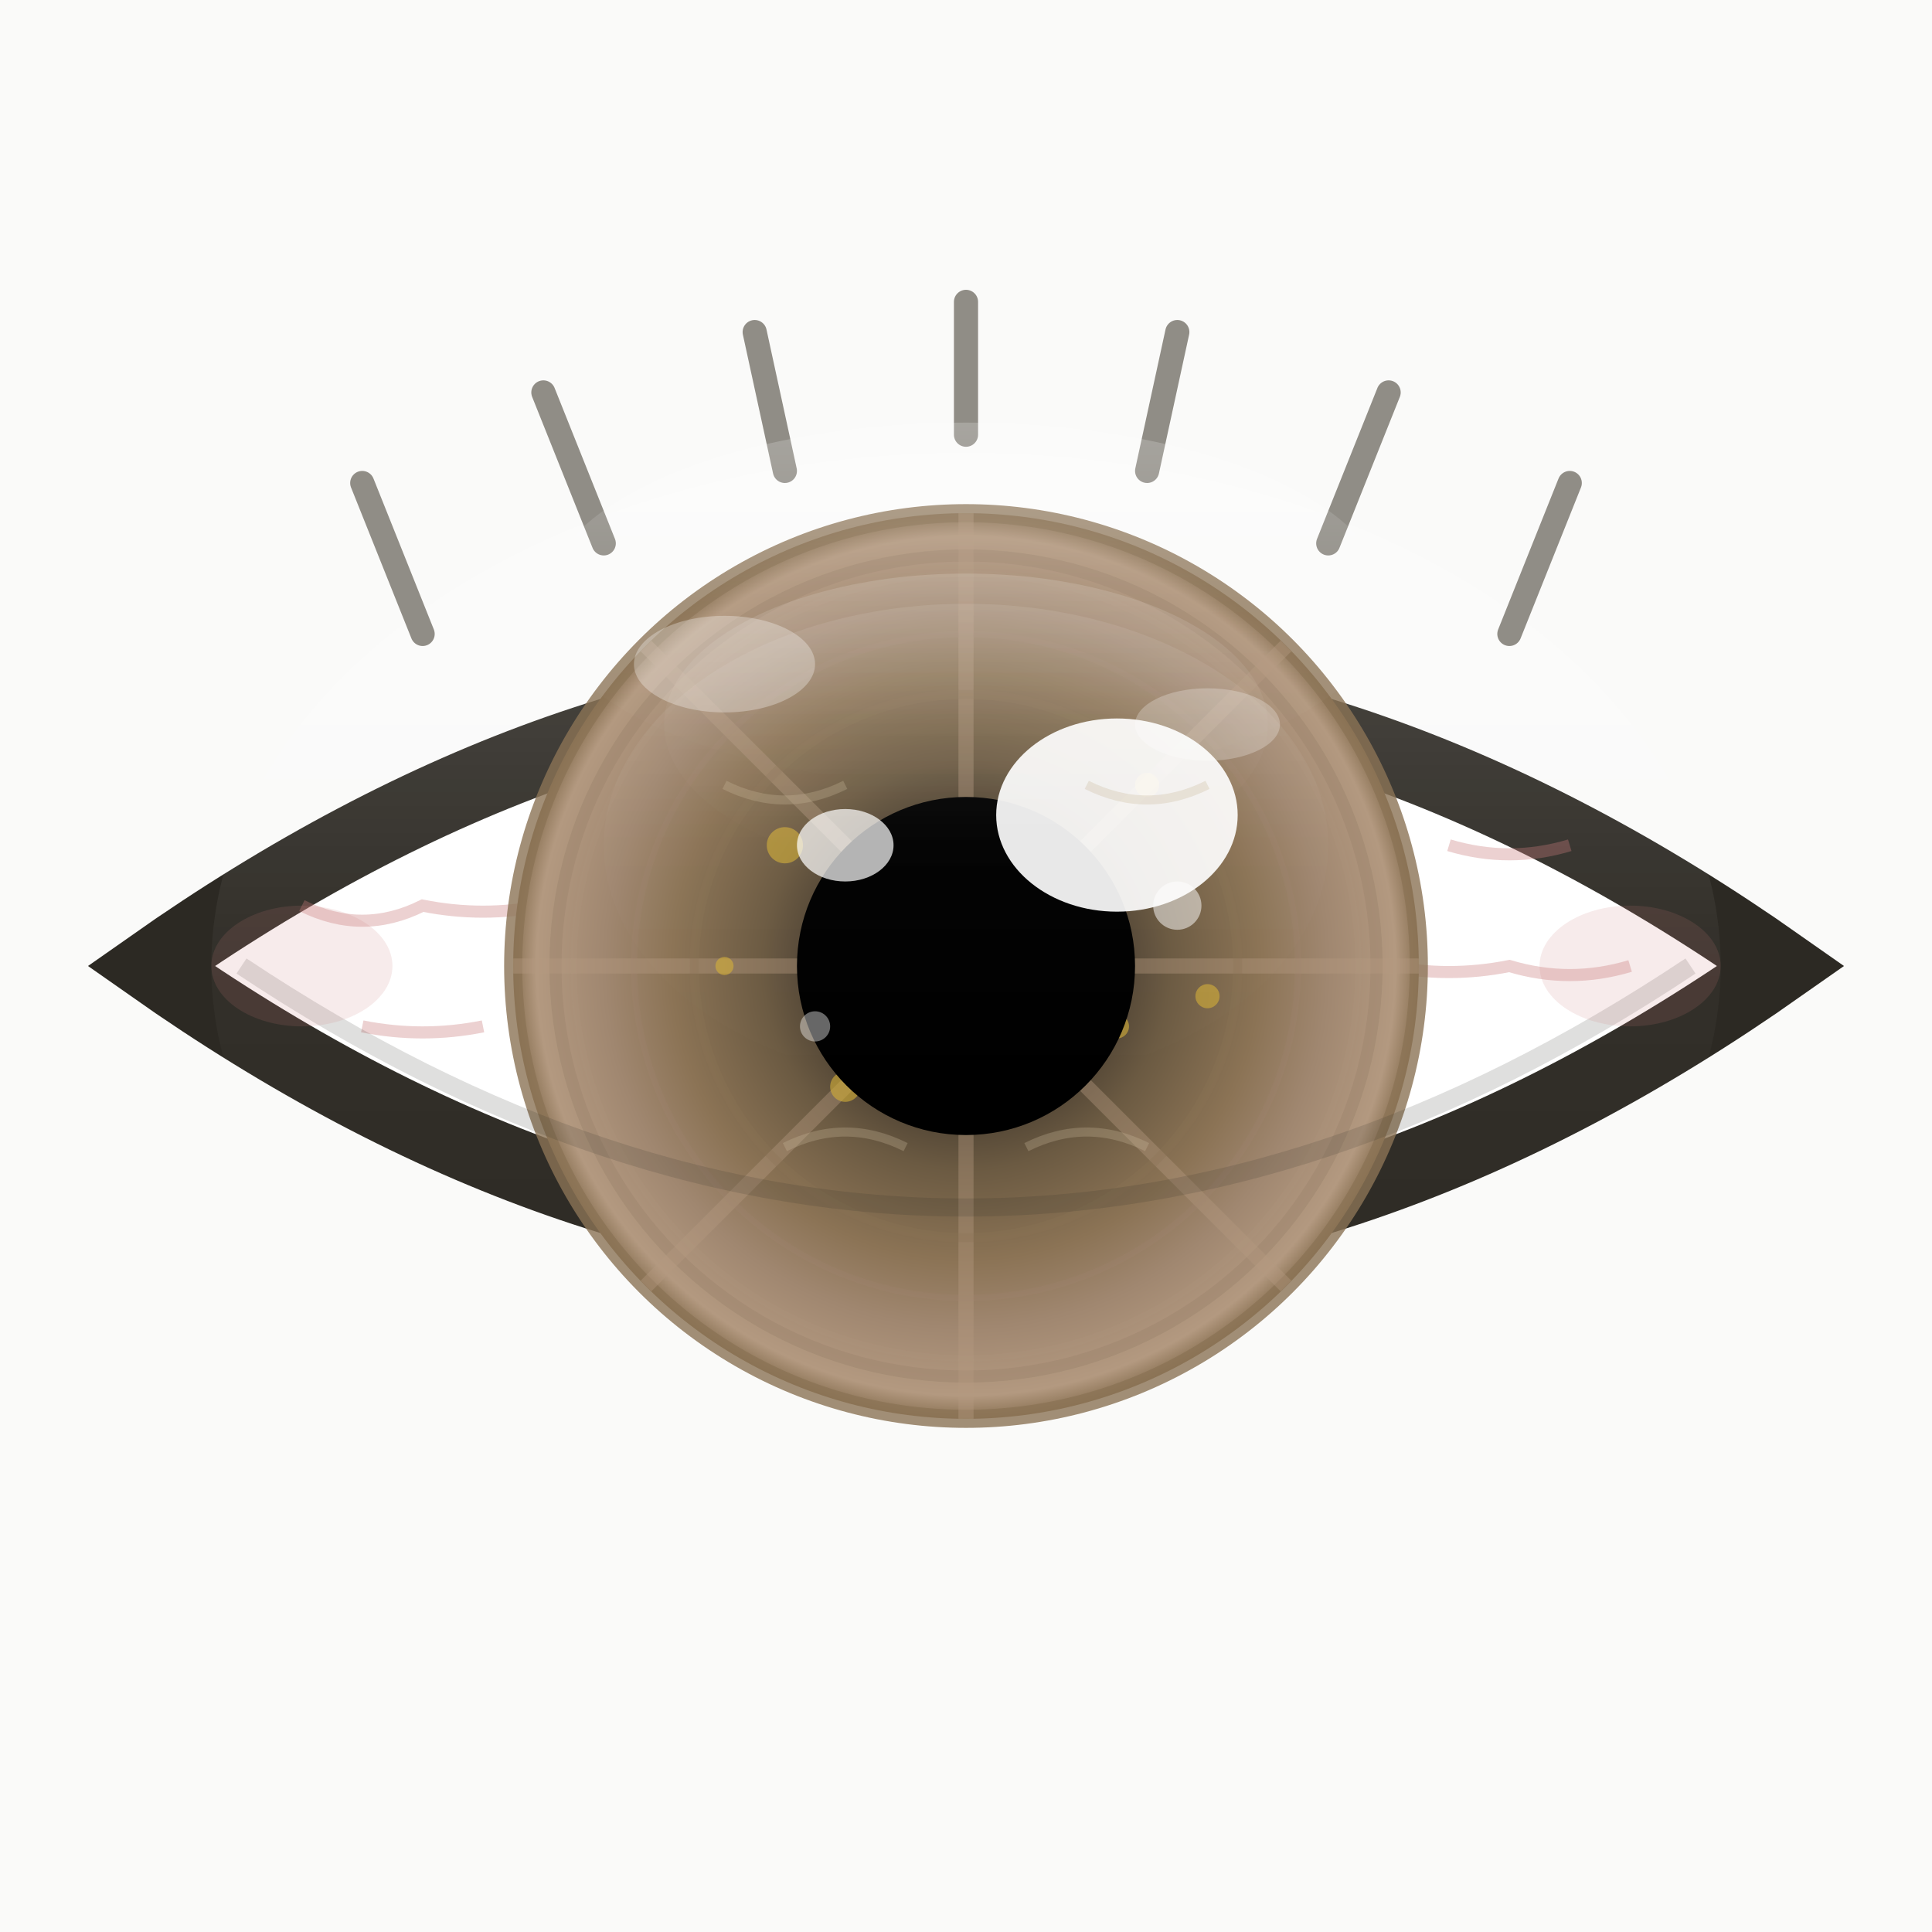 <svg xmlns='http://www.w3.org/2000/svg' viewBox='0 0 32 32'>
  <rect width='32' height='32' fill='#fafaf9'/>
  
  <!-- Polished intricate eye -->
  <defs>
    <!-- Glass-like iris gradient -->
    <radialGradient id='irisShine' cx='50%' cy='50%' r='50%'>
      <stop offset='0%' style='stop-color:#1A1611;stop-opacity:1'/>
      <stop offset='25%' style='stop-color:#3D342A;stop-opacity:1'/>
      <stop offset='45%' style='stop-color:#6B5A42;stop-opacity:1'/>
      <stop offset='65%' style='stop-color:#8B7355;stop-opacity:1'/>
      <stop offset='80%' style='stop-color:#A08770;stop-opacity:1'/>
      <stop offset='95%' style='stop-color:#B39980;stop-opacity:1'/>
      <stop offset='100%' style='stop-color:#8B7355;stop-opacity:1'/>
    </radialGradient>
    
    <!-- Glossy overlay gradient -->
    <linearGradient id='gloss' x1='0%' y1='0%' x2='0%' y2='100%'>
      <stop offset='0%' style='stop-color:#ffffff;stop-opacity:0.6'/>
      <stop offset='50%' style='stop-color:#ffffff;stop-opacity:0.1'/>
      <stop offset='100%' style='stop-color:#ffffff;stop-opacity:0'/>
    </linearGradient>
    
    <!-- Crystal texture -->
    <filter id='crystal'>
      <feTurbulence baseFrequency='1.2' numOctaves='1' result='turbulence' seed='5'/>
      <feColorMatrix in='turbulence' type='saturate' values='0'/>
      <feComposite in2='SourceGraphic' operator='multiply' opacity='0.15'/>
    </filter>
    
    <!-- Soft glow -->
    <filter id='glow'>
      <feGaussianBlur stdDeviation='0.5' result='coloredBlur'/>
      <feMerge>
        <feMergeNode in='coloredBlur'/>
        <feMergeNode in='SourceGraphic'/>
      </feMerge>
    </filter>
    
    <!-- Sharp shadow -->
    <filter id='crisp'>
      <feDropShadow dx='0' dy='0.5' stdDeviation='0.3' flood-opacity='0.2'/>
    </filter>
  </defs>
  
  <g>
    <!-- Polished eye shape -->
    <path d='M 2.5 16 Q 16 6.5, 29.5 16 Q 16 25.5, 2.5 16 Z' 
          fill='#ffffff' stroke='#2C2923' stroke-width='1.2' filter='url(#crisp)'/>
    
    <!-- Inner white with subtle gradient -->
    <ellipse cx='16' cy='16' rx='12.5' ry='8.5' fill='url(#gloss)' opacity='0.3'/>
    
    <!-- Subtle red blood vessels in sclera -->
    <g stroke='#C97B7B' stroke-width='0.2' fill='none' opacity='0.35'>
      <path d='M 5 15 Q 6 15.5, 7 15 Q 8 15.2, 9 15'/>
      <path d='M 27 16 Q 26 16.3, 25 16 Q 24 16.2, 23 16'/>
      <path d='M 6 17 Q 7 17.2, 8 17'/>
      <path d='M 24 14 Q 25 14.3, 26 14'/>
    </g>
    
    <!-- Premium eyelashes -->
    <g stroke='#4A4439' stroke-width='0.4' opacity='0.6' stroke-linecap='round'>
      <line x1='7' y1='10.5' x2='6' y2='8'/>
      <line x1='10' y1='9' x2='9' y2='6.5'/>
      <line x1='13' y1='7.8' x2='12.5' y2='5.5'/>
      <line x1='16' y1='7.2' x2='16' y2='5'/>
      <line x1='19' y1='7.8' x2='19.5' y2='5.5'/>
      <line x1='22' y1='9' x2='23' y2='6.5'/>
      <line x1='25' y1='10.5' x2='26' y2='8'/>
    </g>
    
    <!-- Glossy iris with depth -->
    <circle cx='16' cy='16' r='7.5' fill='url(#irisShine)' filter='url(#crystal)'/>
    
    <!-- Metallic iris ring -->
    <circle cx='16' cy='16' r='7.5' fill='none' stroke='#8B7355' stroke-width='0.3' opacity='0.8'/>
    <circle cx='16' cy='16' r='6.8' fill='none' stroke='#A08770' stroke-width='0.2' opacity='0.6'/>
    
    <!-- Crystalline radial patterns -->
    <g stroke='#B39980' stroke-width='0.25' opacity='0.4'>
      <path d='M 16 16 L 16 8.5'/>
      <path d='M 16 16 L 21.3 10.7'/>
      <path d='M 16 16 L 23.5 16'/>
      <path d='M 16 16 L 21.3 21.3'/>
      <path d='M 16 16 L 16 23.5'/>
      <path d='M 16 16 L 10.7 21.3'/>
      <path d='M 16 16 L 8.5 16'/>
      <path d='M 16 16 L 10.7 10.7'/>
    </g>
    
    <!-- Gold fleck details with subtle red accents -->
    <g fill='#D4AF37' opacity='0.6'>
      <circle cx='13' cy='14' r='0.3'/>
      <circle cx='19' cy='13' r='0.2'/>
      <circle cx='14' cy='18' r='0.25'/>
      <circle cx='18.5' cy='17' r='0.2'/>
      <circle cx='12' cy='16' r='0.15'/>
      <circle cx='20' cy='16.5' r='0.2'/>
    </g>
    
    <!-- Subtle red-orange flecks in iris -->
    <g fill='#B85450' opacity='0.4'>
      <circle cx='14.5' cy='15' r='0.2'/>
      <circle cx='17.5' cy='14.5' r='0.15'/>
      <circle cx='15' cy='17' r='0.18'/>
      <circle cx='18' cy='16' r='0.15'/>
    </g>
    
    <!-- Premium concentric rings -->
    <circle cx='16' cy='16' r='4.5' fill='none' stroke='#8B7355' stroke-width='0.15' opacity='0.3'/>
    <circle cx='16' cy='16' r='5.5' fill='none' stroke='#A08770' stroke-width='0.1' opacity='0.25'/>
    <circle cx='16' cy='16' r='6.5' fill='none' stroke='#B39980' stroke-width='0.1' opacity='0.2'/>
    
    <!-- Deep black pupil with perfect edge -->
    <circle cx='16' cy='16' r='2.8' fill='#000000'/>
    
    <!-- Glass-like highlights -->
    <ellipse cx='18.5' cy='13.5' rx='2' ry='1.6' fill='#ffffff' opacity='0.95' filter='url(#glow)'/>
    <ellipse cx='14' cy='14' rx='0.8' ry='0.6' fill='#ffffff' opacity='0.7'/>
    <circle cx='19.5' cy='15' r='0.4' fill='#ffffff' opacity='0.5'/>
    <circle cx='13.5' cy='17' r='0.25' fill='#ffffff' opacity='0.4'/>
    
    <!-- Glossy surface reflection -->
    <ellipse cx='16' cy='12' rx='5' ry='2.5' fill='url(#gloss)' opacity='0.25'/>
    
    <!-- Extra gloss layer for wet look -->
    <ellipse cx='16' cy='10' rx='7' ry='3' fill='url(#gloss)' opacity='0.35'/>
    <ellipse cx='16' cy='14' rx='6' ry='4' fill='url(#gloss)' opacity='0.15'/>
    
    <!-- Additional shine spots -->
    <ellipse cx='12' cy='11' rx='1.5' ry='0.8' fill='#ffffff' opacity='0.3'/>
    <ellipse cx='20' cy='12' rx='1.2' ry='0.6' fill='#ffffff' opacity='0.25'/>
    
    <!-- Subtle lower lid shadow with red tint -->
    <path d='M 4 16 Q 16 24, 28 16' 
          fill='none' stroke='#2C2923' stroke-width='0.3' opacity='0.15'/>
    
    <!-- Subtle red tear duct area -->
    <ellipse cx='5' cy='16' rx='1.5' ry='1' fill='#C97B7B' opacity='0.15'/>
    <ellipse cx='27' cy='16' rx='1.5' ry='1' fill='#C97B7B' opacity='0.15'/>
    
    <!-- Fine detail lines for realism -->
    <g stroke='#C8B89A' stroke-width='0.15' fill='none' opacity='0.3'>
      <path d='M 12 13 Q 13 13.5, 14 13'/>
      <path d='M 18 13 Q 19 13.5, 20 13'/>
      <path d='M 13 19 Q 14 18.5, 15 19'/>
      <path d='M 17 19 Q 18 18.5, 19 19'/>
    </g>
  </g>
</svg>